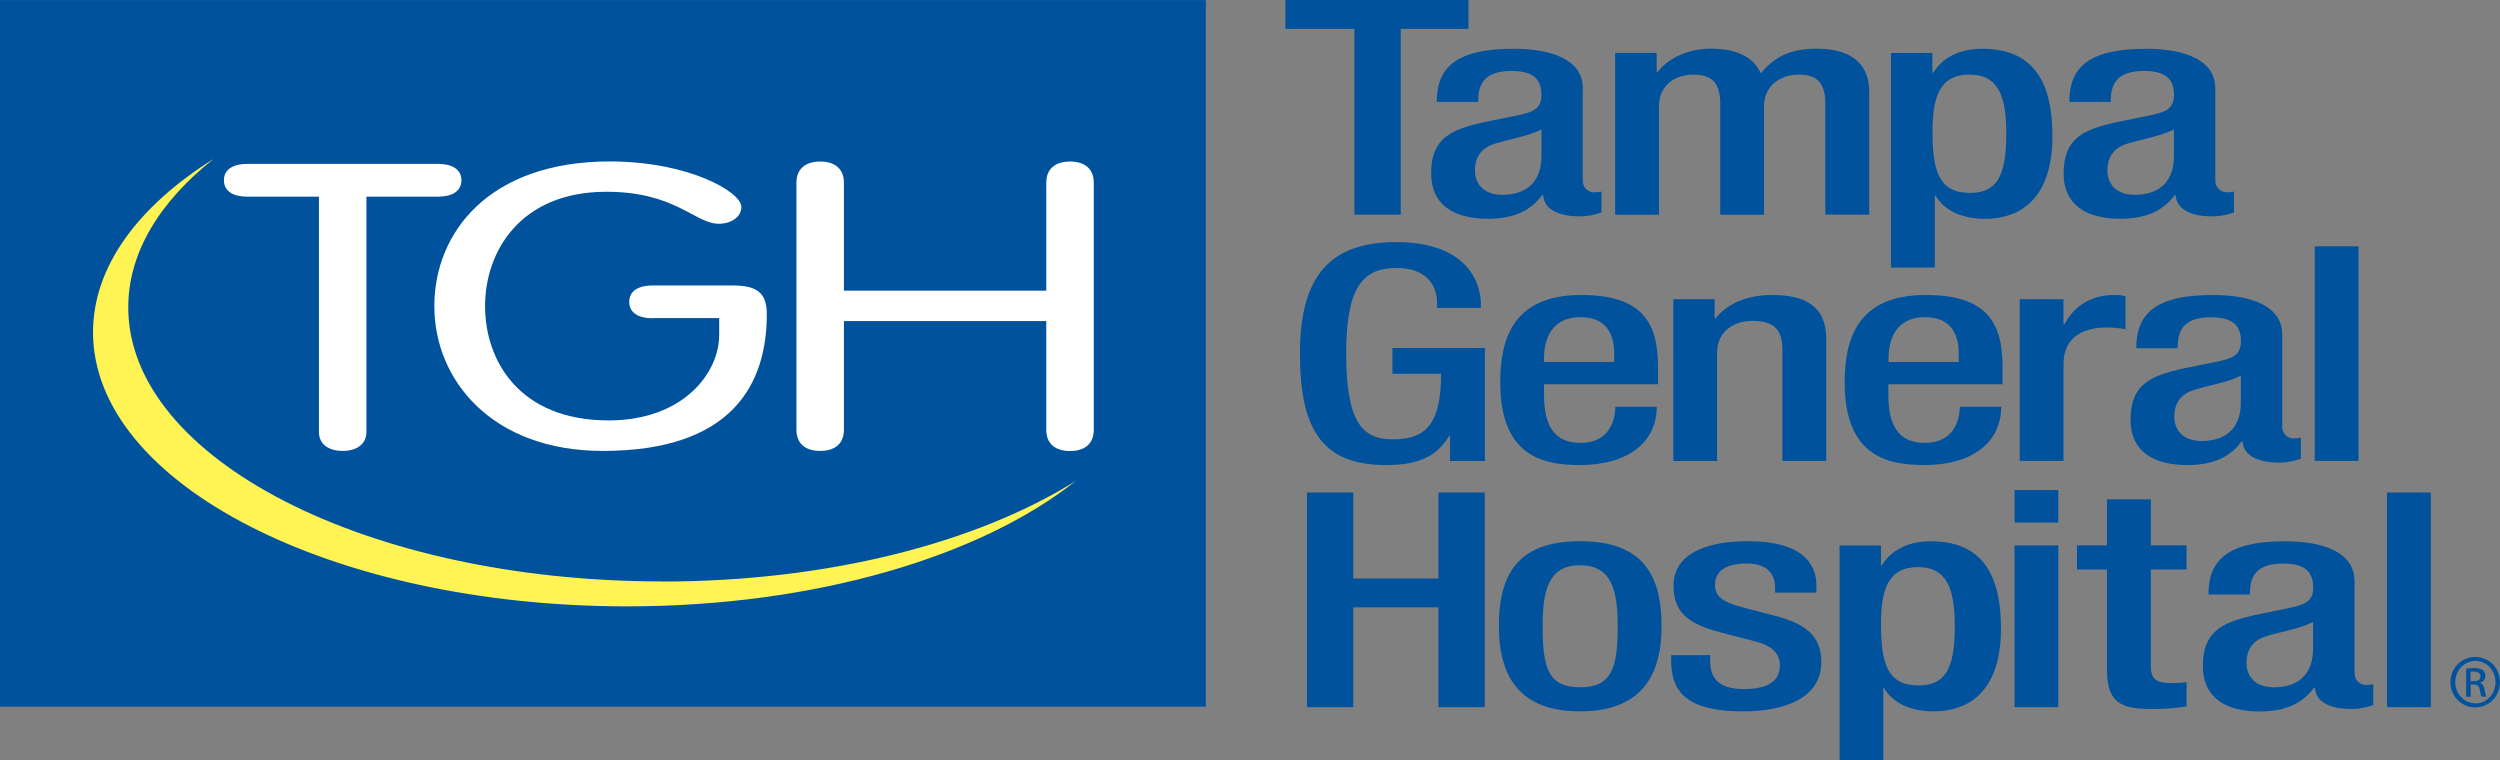 <?xml version="1.0" encoding="UTF-8"?><svg id="a" xmlns="http://www.w3.org/2000/svg" viewBox="0 0 254.76 77.45"><rect x="0" y="0" width="254.76" height="77.45" fill="#808080" stroke="none"/><defs><style>.b{fill:#00529c;}.c{fill:#fff;}.d{fill:#fff453;}</style></defs><path class="b" d="M138.02,2.94h-7.03V0h18.65V2.94h-6.9V21.87h-4.72V2.94Z"/><path class="b" d="M157.08,15.93c0,2.42-1.32,3.92-4.01,3.92-1.86,0-2.77-1.1-2.77-2.48,0-1.22,.54-2.2,1.82-2.66,1.32-.46,3.8-.86,4.96-1.53v2.76Zm4.22-6.92c0-2.91-3.14-4.04-7.07-4.04-5.87,0-7.82,1.93-7.82,5.42h4.22c0-1.59,.41-3.16,3.39-3.16,2.36,0,3.06,.95,3.06,2.45s-.99,1.78-2.6,2.11l-3.47,.7c-3.02,.74-5.17,1.5-5.17,5.18,0,3.15,2.23,4.62,5.79,4.62,2.6,0,4.34-.8,5.54-2.42h.08c.12,1.59,1.78,2.18,3.76,2.18,.87,0,1.65-.21,2.19-.4v-2.14c-.17,.06-.45,.09-.75,.09-.66,0-1.16-.55-1.16-1.16V9Z"/><path class="b" d="M164.6,5.39h4.22v1.93h.12c1.12-1.47,3.23-2.36,5.33-2.36,3.18,0,4.51,1.13,5.17,2.51,1.28-1.59,2.94-2.51,5.62-2.51,3.14,0,5.42,1.19,5.42,4.38v12.53h-4.47V10.57c0-2.14-.87-2.97-2.69-2.97s-3.56,1.07-3.56,3.22v11.06h-4.46V10.57c0-2.14-.87-2.97-2.73-2.97s-3.51,1.07-3.51,3.22v11.06h-4.47V5.39Z"/><path class="b" d="M196.93,13.45c0-3.52,.7-5.85,3.76-5.85s3.76,2.36,3.76,6.09c0,4.56-1.16,5.97-3.72,5.97-3.14,0-3.8-2.27-3.8-6.22Zm-4.22,13.81h4.46v-7.32h.08c.83,1.47,2.65,2.36,5.04,2.36,3.06,0,6.86-1.53,6.86-8.45,0-5.67-2.07-8.88-7.15-8.88-2.44,0-4.09,.98-5,2.45h-.08v-2.02h-4.22V27.26Z"/><path class="b" d="M221.53,15.93c0,2.42-1.32,3.92-4.01,3.92-1.86,0-2.77-1.1-2.77-2.48,0-1.22,.54-2.2,1.82-2.66,1.32-.46,3.8-.86,4.96-1.53v2.76Zm4.22-6.92c0-2.91-3.14-4.04-7.07-4.04-5.87,0-7.81,1.93-7.81,5.42h4.22c0-1.59,.41-3.16,3.39-3.16,2.36,0,3.06,.95,3.06,2.45s-.99,1.78-2.61,2.11l-3.47,.7c-3.02,.74-5.17,1.5-5.17,5.18,0,3.15,2.23,4.62,5.79,4.62,2.6,0,4.34-.8,5.54-2.42h.08c.12,1.59,1.78,2.18,3.76,2.18,.87,0,1.65-.21,2.19-.4v-2.14c-.16,.06-.45,.09-.74,.09-.66,0-1.16-.55-1.16-1.16V9Z"/><path class="b" d="M147.77,44.42h-.08c-1.28,2.02-2.97,2.97-6.45,2.97-6.45,0-8.77-3.55-8.77-11.36s2.98-11.36,9.8-11.36c7.4,0,8.64,4.32,8.64,6.31v.4h-4.47v-.52c0-1.63-.91-3.55-4.13-3.55s-5.13,1.65-5.13,8.64,1.57,8.82,4.75,8.82c3.6,.03,4.92-1.9,4.92-6.68h-4.96v-2.63h9.43v11.52h-3.56v-2.54Z"/><path class="b" d="M157.34,36.89v-.34c0-2.14,.87-4.23,3.72-4.23,2.52,0,3.43,1.59,3.43,3.68v.89h-7.15Zm11.62,2.26v-1.74c0-4.6-1.65-7.35-7.85-7.35-6.99,0-8.23,4.59-8.23,8.91,0,7.63,4.5,8.42,8.14,8.42,4.84,0,7.81-2.3,7.81-5.94h-4.22c0,.98-.37,3.68-3.55,3.68-3.35,0-3.72-2.82-3.72-5.02v-.95h11.62Z"/><path class="b" d="M170.51,30.49h4.22v1.93h.12c1.12-1.47,3.22-2.36,5.71-2.36,3.39,0,5.54,1.13,5.54,4.47v12.44h-4.47v-11.3c0-2.14-.87-2.97-3.1-2.97-1.82,0-3.55,1.07-3.55,3.22v11.06h-4.46V30.49Z"/><path class="b" d="M192.45,36.89v-.34c0-2.14,.87-4.23,3.72-4.23,2.52,0,3.43,1.59,3.43,3.68v.89h-7.15Zm11.62,2.26v-1.74c0-4.6-1.65-7.35-7.86-7.35-6.99,0-8.23,4.59-8.23,8.91,0,7.63,4.5,8.42,8.14,8.42,4.84,0,7.81-2.3,7.81-5.94h-4.22c0,.98-.37,3.68-3.56,3.68-3.35,0-3.72-2.82-3.72-5.02v-.95h11.62Z"/><path class="b" d="M205.82,30.49h4.46v2.57h.08c.99-1.84,2.65-3,5.17-3,.5,0,.78,.06,1.07,.12v3.37c-.33-.06-1.12-.18-1.86-.18-2.03,0-4.46,.68-4.46,3.74v9.86h-4.46V30.49Z"/><path class="b" d="M228.35,41.02c0,2.42-1.32,3.92-4.01,3.92-1.86,0-2.77-1.1-2.77-2.48,0-1.22,.54-2.2,1.82-2.66,1.32-.46,3.8-.86,4.96-1.53v2.76Zm4.22-6.92c0-2.91-3.14-4.04-7.07-4.04-5.87,0-7.81,1.93-7.81,5.42h4.22c0-1.59,.41-3.15,3.39-3.15,2.36,0,3.06,.95,3.06,2.45s-.99,1.78-2.61,2.11l-3.47,.7c-3.02,.73-5.17,1.5-5.17,5.18,0,3.15,2.23,4.62,5.79,4.62,2.61,0,4.34-.8,5.54-2.42h.08c.12,1.59,1.78,2.17,3.76,2.17,.87,0,1.66-.21,2.19-.4v-2.15c-.17,.06-.45,.09-.74,.09-.66,0-1.16-.55-1.16-1.17v-9.43Z"/><path class="b" d="M235.88,25.1h4.46v21.87h-4.46V25.1Z"/><path class="b" d="M133.18,50.19h4.72v8.76h8.68v-8.76h4.72v21.87h-4.72v-10.17h-8.68v10.17h-4.72v-21.87Z"/><path class="b" d="M157.2,63.82c0-3.64,.58-6.22,3.81-6.22s3.84,2.57,3.84,6.22c0,4.2-.58,6.22-3.84,6.22s-3.81-2.02-3.81-6.22Zm-4.46,0c0,5.12,2.11,8.67,8.27,8.67s8.31-3.55,8.31-8.67-1.82-8.67-8.31-8.67-8.27,3.55-8.27,8.67Z"/><path class="b" d="M180.89,60.39v-.43c0-1.32-.62-2.54-2.93-2.54-1.78,0-3.19,.61-3.19,2.14,0,1.29,.79,1.81,3.14,2.42l2.85,.74c3.31,.83,4.84,2.14,4.84,4.75,0,3.52-3.47,5.02-7.98,5.02-5.62,0-7.32-1.93-7.32-5.12v-.61h3.97v.52c0,1.9,.91,2.94,3.47,2.94s3.64-.92,3.64-2.42c0-1.23-.87-2.02-2.44-2.42l-3.64-.95c-3.35-.86-4.76-2.11-4.76-4.75,0-3.09,3.02-4.53,7.61-4.53,5.67,0,6.95,2.45,6.95,4.5v.74h-4.22Z"/><path class="b" d="M191.68,63.64c0-3.52,.7-5.85,3.76-5.85s3.76,2.36,3.76,6.09c0,4.56-1.16,5.97-3.72,5.97-3.14,0-3.8-2.27-3.8-6.22Zm-4.22,13.81h4.46v-7.32h.09c.83,1.47,2.65,2.36,5.04,2.36,3.06,0,6.86-1.53,6.86-8.45,0-5.67-2.07-8.88-7.15-8.88-2.44,0-4.09,.98-5,2.45h-.08v-2.02h-4.22v21.87Z"/><path class="b" d="M205.29,55.58h4.46v16.48h-4.46v-16.48Zm0-5.64h4.46v3.31h-4.46v-3.31Z"/><path class="b" d="M211.65,55.58h3.06v-4.69h4.47v4.69h3.64v2.45h-3.64v9.83c0,1.29,.5,1.75,2.03,1.75,.66,0,1.2-.03,1.61-.09v2.45c-.95,.19-2.19,.28-3.6,.28-3.02,0-4.51-.61-4.51-3.98v-10.23h-3.06v-2.45Z"/><path class="b" d="M235.71,66.12c0,2.42-1.32,3.92-4.01,3.92-1.86,0-2.77-1.1-2.77-2.48,0-1.23,.54-2.21,1.82-2.66,1.32-.46,3.8-.86,4.96-1.53v2.75Zm4.22-6.92c0-2.91-3.14-4.04-7.07-4.04-5.87,0-7.81,1.93-7.81,5.42h4.22c0-1.59,.41-3.15,3.39-3.15,2.36,0,3.06,.95,3.06,2.45s-.99,1.78-2.6,2.11l-3.47,.71c-3.02,.73-5.17,1.5-5.17,5.17,0,3.16,2.23,4.63,5.79,4.63,2.6,0,4.34-.8,5.54-2.42h.08c.12,1.59,1.78,2.17,3.76,2.17,.87,0,1.65-.22,2.19-.4v-2.14c-.17,.06-.45,.09-.74,.09-.66,0-1.16-.55-1.16-1.17v-9.43Z"/><path class="b" d="M243.24,50.19h4.47v21.87h-4.47v-21.87Z"/><rect class="b" y=".01" width="122.88" height="72"/><g><path class="d" d="M67.49,59.25c-30.06,0-54.42-12.5-54.42-27.93,0-5.58,3.2-10.77,8.7-15.13-7.68,4.81-12.29,10.97-12.29,17.67,0,15.42,24.36,27.93,54.42,27.93,19.18,0,36.03-5.09,45.72-12.78-9.98,6.26-25.14,10.25-42.13,10.25Z"/><path class="c" d="M32.49,20.04h-7.31c-1.37,0-2.36-.53-2.36-1.67s.99-1.67,2.36-1.67h19.47c1.37,0,2.37,.53,2.37,1.67s-.99,1.67-2.37,1.67h-7.31v23.99c0,1.18-.93,1.92-2.42,1.92s-2.42-.73-2.42-1.92V20.04Z"/><path class="c" d="M66.48,32.43c-1.38,0-2.36-.53-2.36-1.67s.99-1.67,2.36-1.67h8.14c2.47,0,3.52,.69,3.52,2.93,0,7.01-3.41,13.93-16.72,13.93-11.27,0-17.16-7.21-17.16-14.75s5.61-14.75,17.87-14.75c8.03,0,13.42,3.1,13.42,4.64,0,.94-.93,1.71-2.31,1.71-2.42,0-4.4-3.26-11.44-3.26-8.8,0-12.37,6.11-12.37,11.65s3.47,11.65,12.59,11.65c7.59,0,11.27-4.81,11.27-8.72v-1.71h-6.82Z"/><path class="c" d="M86,43.79c0,1.43-.93,2.16-2.42,2.16s-2.42-.73-2.42-2.16V18.62c0-1.43,.94-2.16,2.42-2.16s2.42,.73,2.42,2.16v11h20.62v-11c0-1.43,.94-2.16,2.42-2.16s2.42,.73,2.42,2.16v25.18c0,1.43-.93,2.16-2.42,2.16s-2.42-.73-2.42-2.16v-11.08h-20.62v11.08Z"/></g><path class="b" d="M252.25,66.95c1.4,0,2.51,1.14,2.51,2.56s-1.11,2.57-2.52,2.57-2.53-1.12-2.53-2.57,1.14-2.56,2.53-2.56h.01Zm-.01,.4c-1.12,0-2.04,.97-2.04,2.16s.92,2.17,2.06,2.17c1.14,.01,2.04-.95,2.04-2.16s-.91-2.17-2.04-2.17h-.01Zm-.48,3.65h-.45v-2.85c.24-.03,.47-.07,.81-.07,.43,0,.72,.09,.89,.22,.17,.12,.26,.32,.26,.59,0,.37-.25,.6-.56,.69v.02c.25,.05,.42,.27,.48,.69,.07,.44,.14,.61,.18,.7h-.48c-.07-.09-.14-.35-.19-.73-.07-.36-.25-.5-.61-.5h-.32v1.23Zm0-1.58h.33c.37,0,.69-.14,.69-.49,0-.25-.18-.5-.69-.5-.15,0-.25,.01-.33,.02v.97Z"/></svg>